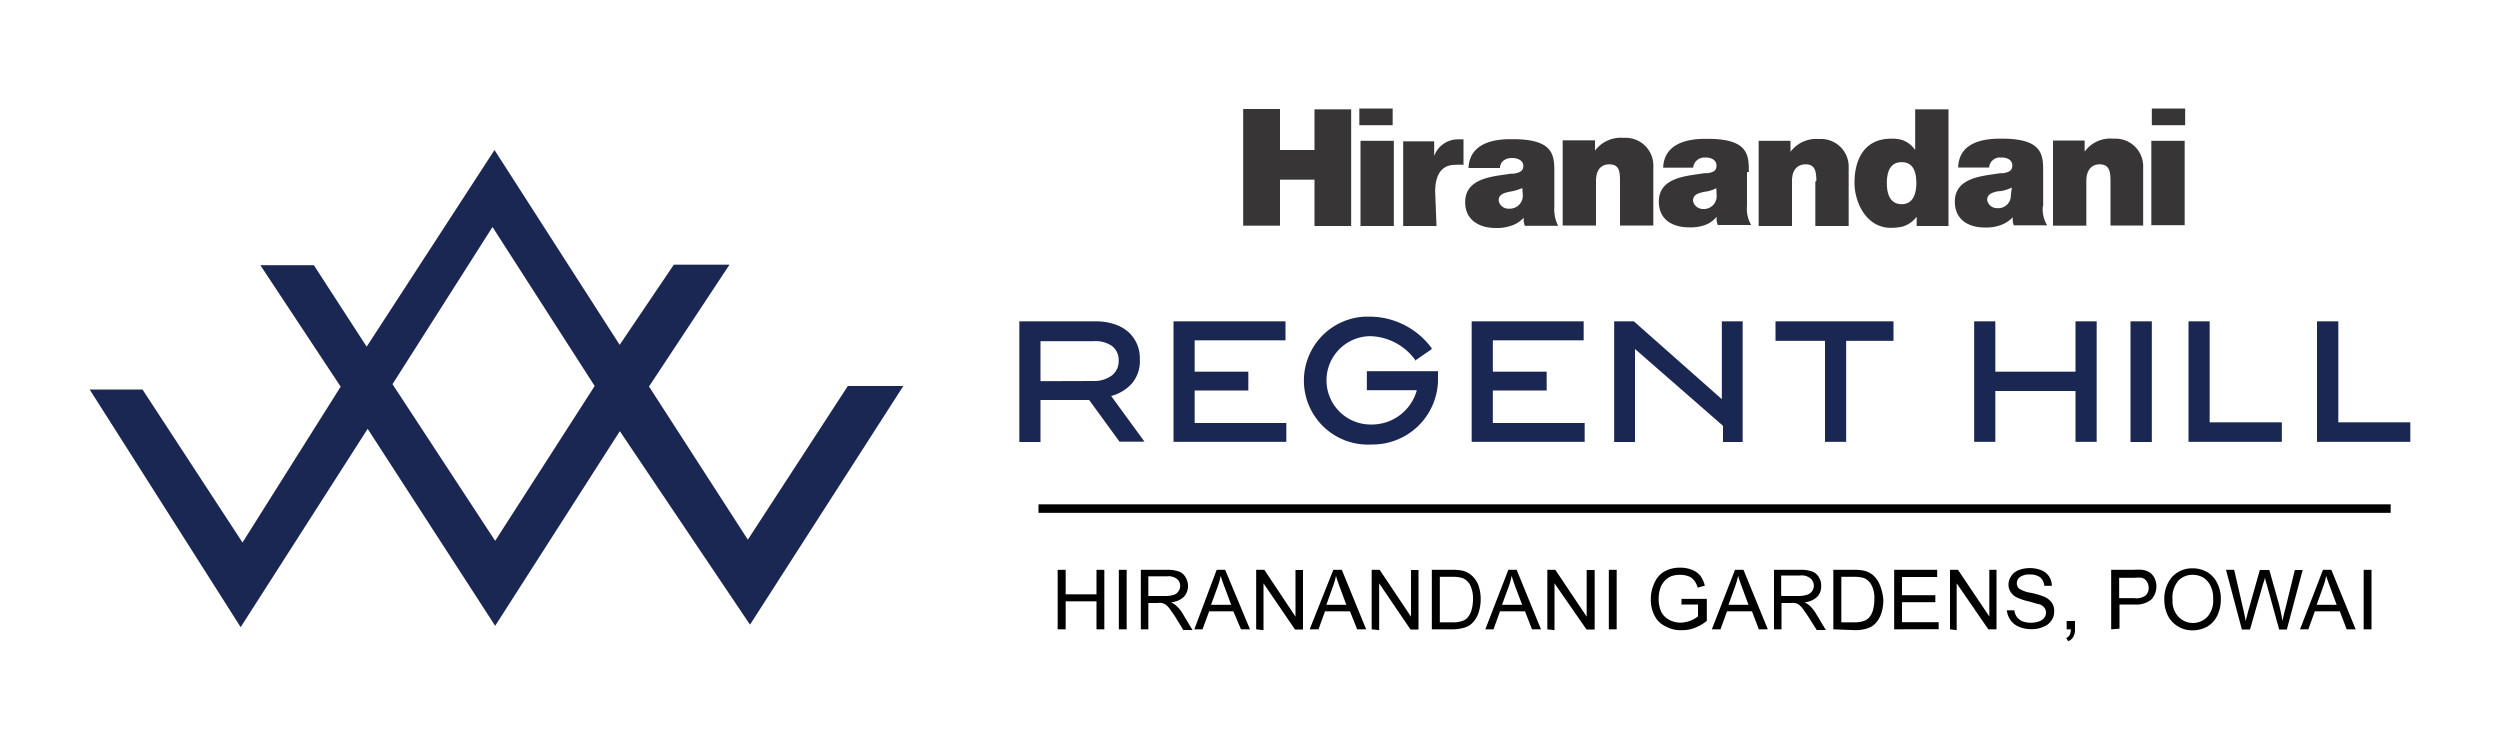 <?xml version="1.0" encoding="UTF-8"?>
<svg xmlns="http://www.w3.org/2000/svg" id="Layer_1" data-name="Layer 1" viewBox="0 0 150 45">
  <defs>
    <style>.cls-1{fill:#1b2753;}.cls-2,.cls-3{fill:#010101;}.cls-3{stroke:#000;stroke-miterlimit:10;stroke-width:0.48px;}.cls-4{fill:#373535;fill-rule:evenodd;}</style>
  </defs>
  <path class="cls-1" d="M50.87,23.16l-6,9.22-5.93-9.19,4.83-7.31H40.43l-3.25,4.81L29.67,9,22,20.8l-3.17-4.89H15.62l4.82,7.29-5.89,9.35-6-9.18H5.38l9.06,14.26,7.62-11.9,7.65,11.82,7.48-11.68L45,37.48l9.2-14.32ZM29.71,32.45l-6.16-9.4,6-9.43,6.13,9.54Z"></path>
  <path class="cls-1" d="M61.13,19.28h4.58a3.56,3.56,0,0,1,1.21.19,2.37,2.37,0,0,1,.87.53,2.29,2.29,0,0,1,.45.69,2.16,2.16,0,0,1,.15.87h0A2.06,2.06,0,0,1,67.92,23a2.54,2.54,0,0,1-1.25.76l2,2.74h-1.5L65.35,24H62.43v2.52H61.16V19.27Zm4.49,3.58a1.78,1.78,0,0,0,1.09-.33,1.08,1.08,0,0,0,.41-.88h0a1.06,1.06,0,0,0-.4-.89,1.75,1.75,0,0,0-1.11-.29H62.43v2.4Z"></path>
  <polygon class="cls-1" points="70.41 19.28 77.13 19.28 77.13 20.42 71.68 20.42 71.68 22.3 74.9 22.3 74.9 23.43 71.68 23.43 71.68 25.38 77.18 25.38 77.18 26.51 70.41 26.51 70.41 19.28"></polygon>
  <polygon class="cls-1" points="88.3 19.28 95.02 19.28 95.02 20.42 89.57 20.42 89.57 22.3 92.8 22.3 92.8 23.43 89.57 23.43 89.57 25.38 95.08 25.38 95.08 26.51 88.3 26.51 88.3 19.28"></polygon>
  <polygon class="cls-1" points="109.5 20.45 106.53 20.45 106.53 19.28 113.61 19.28 113.61 20.45 110.77 20.45 110.77 26.51 109.5 26.51 109.5 20.45"></polygon>
  <polygon class="cls-1" points="118.45 19.28 119.72 19.28 119.72 22.3 124.53 22.3 124.53 19.28 125.8 19.28 125.8 26.51 124.53 26.51 124.53 23.46 119.72 23.46 119.72 26.51 118.45 26.51 118.45 19.28"></polygon>
  <rect class="cls-1" x="127.83" y="19.28" width="1.28" height="7.24"></rect>
  <polygon class="cls-1" points="131.31 19.28 132.58 19.28 132.58 25.34 136.91 25.34 136.91 26.51 131.31 26.51 131.31 19.28"></polygon>
  <polygon class="cls-1" points="139.02 19.28 140.3 19.28 140.3 25.34 144.62 25.34 144.62 26.51 139.02 26.51 139.02 19.28"></polygon>
  <path class="cls-1" d="M82.29,26.67A3.82,3.82,0,0,1,81.86,19h.43a4.64,4.64,0,0,1,3.61,1.89l0,.06-1,.69,0-.06a3.45,3.45,0,0,0-2.66-1.41,2.65,2.65,0,0,0,0,5.3h0a2.8,2.8,0,0,0,2.77-2.06h-3V22.27h4.27v.6a3.93,3.93,0,0,1-4,3.8"></path>
  <polygon class="cls-1" points="96.85 19.28 98.03 19.28 103.31 23.95 103.31 19.28 104.56 19.28 104.56 26.52 103.38 26.52 103.38 25.55 98.1 20.94 98.1 26.52 96.85 26.52 96.85 19.28"></polygon>
  <path class="cls-2" d="M63.46,37.76V34.19h.48v1.47h1.85V34.19h.47v3.57h-.47V36.08H63.94v1.68Z"></path>
  <path class="cls-2" d="M67.13,37.76V34.19h.47v3.57Z"></path>
  <path class="cls-2" d="M68.45,37.76V34.19H70a2,2,0,0,1,.73.1.74.74,0,0,1,.4.34,1,1,0,0,1,.15.54.93.93,0,0,1-.25.64,1.28,1.28,0,0,1-.76.33,1.34,1.34,0,0,1,.28.18,2,2,0,0,1,.4.48l.6,1H71L70.51,37l-.34-.49a1.36,1.36,0,0,0-.24-.24,1,1,0,0,0-.21-.09,1.22,1.22,0,0,0-.27,0H68.9v1.58Zm.47-2h1a1.75,1.75,0,0,0,.51-.07.51.51,0,0,0,.28-.22.5.5,0,0,0,.1-.31.52.52,0,0,0-.19-.42.81.81,0,0,0-.6-.16H68.9v1.2Z"></path>
  <path class="cls-2" d="M71.66,37.76,73,34.19h.51L75,37.76h-.54L74,36.68H72.55l-.4,1.08Zm1-1.47h1.21l-.37-1c-.12-.3-.2-.54-.26-.74a4,4,0,0,1-.19.68Z"></path>
  <path class="cls-2" d="M75.37,37.76V34.19h.49L77.73,37v-2.8h.45v3.57H77.7L75.81,35v2.81Z"></path>
  <path class="cls-2" d="M78.58,37.76,80,34.19h.51l1.46,3.57h-.54L81,36.68h-1.5l-.39,1.08Zm1-1.47h1.2l-.37-1c-.11-.3-.2-.54-.25-.74a4.07,4.07,0,0,1-.2.68Z"></path>
  <path class="cls-2" d="M82.3,37.76V34.19h.48L84.66,37v-2.8h.45v3.57h-.48L82.75,35v2.81Z"></path>
  <path class="cls-2" d="M85.91,37.76V34.19h1.2a2.72,2.72,0,0,1,.64.05,1.28,1.28,0,0,1,.52.26,1.51,1.51,0,0,1,.43.6,2.49,2.49,0,0,1,.14.85,2.57,2.57,0,0,1-.1.73,1.59,1.59,0,0,1-.24.51,1.29,1.29,0,0,1-.33.33,1.25,1.25,0,0,1-.43.17,2.35,2.35,0,0,1-.6.07Zm.47-.42h.77a1.7,1.7,0,0,0,.55-.07.68.68,0,0,0,.32-.18,1.13,1.13,0,0,0,.26-.45,2.35,2.35,0,0,0,.1-.69,1.8,1.8,0,0,0-.18-.86.88.88,0,0,0-.46-.41,2,2,0,0,0-.6-.07h-.75v2.73Z"></path>
  <path class="cls-2" d="M89.12,37.76l1.38-3.57H91l1.46,3.57h-.54l-.42-1.08H90l-.39,1.08Zm1-1.47h1.21l-.38-1c-.11-.3-.19-.54-.25-.74a4,4,0,0,1-.19.68Z"></path>
  <path class="cls-2" d="M92.84,37.76V34.19h.48L95.2,37v-2.8h.48v3.57h-.49L93.27,35v2.81Z"></path>
  <path class="cls-2" d="M96.53,37.76V34.19H97v3.57Z"></path>
  <path class="cls-2" d="M100.89,36.34v-.41h1.52v1.32a2.61,2.61,0,0,1-.72.42,2,2,0,0,1-.76.14,1.86,1.86,0,0,1-1-.23,1.37,1.37,0,0,1-.65-.63,2,2,0,0,1-.23-1,2.21,2.21,0,0,1,.23-1,1.4,1.4,0,0,1,.6-.67,1.91,1.91,0,0,1,.94-.22,1.85,1.85,0,0,1,.7.13,1.21,1.21,0,0,1,.49.34,1.78,1.78,0,0,1,.28.61l-.43.12a1.15,1.15,0,0,0-.21-.43.75.75,0,0,0-.33-.25,1.43,1.43,0,0,0-.5-.09,1.53,1.53,0,0,0-.56.09,1.1,1.1,0,0,0-.38.27,1.41,1.41,0,0,0-.23.35,2,2,0,0,0-.13.72,1.82,1.82,0,0,0,.16.8,1.14,1.14,0,0,0,.49.48,1.49,1.49,0,0,0,.66.16,1.75,1.75,0,0,0,1.05-.38v-.71h-1Z"></path>
  <path class="cls-2" d="M102.71,37.76l1.39-3.57h.51l1.46,3.57h-.54l-.41-1.08h-1.5l-.39,1.08Zm1-1.47h1.2l-.37-1c-.11-.3-.2-.54-.25-.74a5.31,5.31,0,0,1-.2.68Z"></path>
  <path class="cls-2" d="M106.44,37.76V34.19H108a2,2,0,0,1,.73.1.74.74,0,0,1,.4.34.93.93,0,0,1,.14.54.88.88,0,0,1-.24.64,1.25,1.25,0,0,1-.76.33,1.41,1.41,0,0,1,.29.18,2.28,2.28,0,0,1,.39.48l.6,1H109L108.5,37l-.34-.49a1.36,1.36,0,0,0-.24-.24.85.85,0,0,0-.22-.09,1,1,0,0,0-.25,0h-.56v1.58Zm.47-2h1a1.68,1.68,0,0,0,.5-.07.57.57,0,0,0,.2-1,.83.83,0,0,0-.61-.16h-1.13v1.2Z"></path>
  <path class="cls-2" d="M110,37.76V34.19h1.2a2.72,2.72,0,0,1,.64.05,1.32,1.32,0,0,1,.53.26,1.49,1.49,0,0,1,.42.6A2.75,2.75,0,0,1,113,36a2.57,2.57,0,0,1-.1.73,1.7,1.7,0,0,1-.24.51,1.29,1.29,0,0,1-.33.33,1.33,1.33,0,0,1-.43.17,2.22,2.22,0,0,1-.57.07Zm.47-.42h.76a1.76,1.76,0,0,0,.56-.07.78.78,0,0,0,.32-.18,1.13,1.13,0,0,0,.26-.45,2.34,2.34,0,0,0,.09-.69,1.59,1.59,0,0,0-.18-.86.9.9,0,0,0-.45-.41,2.05,2.05,0,0,0-.6-.07h-.75v2.73Z"></path>
  <path class="cls-2" d="M113.65,37.76V34.19h2.58v.43h-2.11v1.09h2v.42h-2v1.2h2.2v.42Z"></path>
  <path class="cls-2" d="M117,37.76V34.19h.48l1.88,2.8v-2.8h.43v3.57h-.49L117.4,35v2.81Z"></path>
  <path class="cls-2" d="M120.41,36.62l.45,0A.86.86,0,0,0,121,37a.87.87,0,0,0,.35.28,1.52,1.52,0,0,0,1,0,.68.68,0,0,0,.31-.22.5.5,0,0,0,.1-.31.45.45,0,0,0-.1-.29.66.66,0,0,0-.31-.21c-.1,0-.32-.09-.64-.17a3.29,3.29,0,0,1-.69-.23.87.87,0,0,1-.38-.33.76.76,0,0,1-.13-.44.86.86,0,0,1,.16-.51.92.92,0,0,1,.44-.36,1.91,1.91,0,0,1,1.36,0,1,1,0,0,1,.47.37,1.06,1.06,0,0,1,.17.57l-.45,0a.76.76,0,0,0-.25-.51,1,1,0,0,0-.61-.17,1,1,0,0,0-.6.15.47.47,0,0,0-.19.38.43.43,0,0,0,.14.32,1.83,1.83,0,0,0,.71.25,5.48,5.48,0,0,1,.79.23,1.16,1.16,0,0,1,.46.36.87.87,0,0,1,.14.52.91.91,0,0,1-.15.53,1,1,0,0,1-.48.39,1.6,1.6,0,0,1-.68.15,1.93,1.93,0,0,1-.82-.15,1.16,1.16,0,0,1-.51-.42A1.32,1.32,0,0,1,120.41,36.62Z"></path>
  <path class="cls-2" d="M124,37.76v-.5h.5v.5a.87.87,0,0,1-.1.45.61.61,0,0,1-.31.26l-.12-.19a.41.41,0,0,0,.21-.18.77.77,0,0,0,.07-.34Z"></path>
  <path class="cls-2" d="M126.67,37.76V34.19H128a3.39,3.39,0,0,1,.55,0,1.23,1.23,0,0,1,.44.16,1,1,0,0,1,.29.35,1.17,1.17,0,0,1-.19,1.26,1.4,1.4,0,0,1-1,.31h-.92v1.45Zm.48-1.87h.92a.93.93,0,0,0,.65-.15.59.59,0,0,0,.2-.48.64.64,0,0,0-.12-.38.47.47,0,0,0-.29-.21,1.66,1.66,0,0,0-.44,0h-.92v1.25Z"></path>
  <path class="cls-2" d="M129.86,36a2,2,0,0,1,.48-1.4,1.62,1.62,0,0,1,1.21-.5,1.74,1.74,0,0,1,.89.23,1.56,1.56,0,0,1,.6.67,2.06,2.06,0,0,1,.21.95,2.23,2.23,0,0,1-.22,1,1.51,1.51,0,0,1-.6.65,1.84,1.84,0,0,1-.87.22,1.61,1.61,0,0,1-.9-.25,1.53,1.53,0,0,1-.6-.66A2.14,2.14,0,0,1,129.86,36Zm.49,0a1.39,1.39,0,0,0,.35,1,1.2,1.2,0,0,0,1.75,0,1.47,1.47,0,0,0,.34-1.06,1.68,1.68,0,0,0-.15-.77,1.2,1.2,0,0,0-.42-.5,1.24,1.24,0,0,0-.64-.18,1.17,1.17,0,0,0-.87.34,1.57,1.57,0,0,0-.36,1.16Z"></path>
  <path class="cls-2" d="M134.51,37.76l-.95-3.57h.49l.54,2.34c.06.25.11.49.15.74.1-.39.15-.61.17-.66l.68-2.41h.57l.51,1.81a10.46,10.46,0,0,1,.28,1.26q.06-.35.18-.78l.56-2.29h.47l-.95,3.57h-.46L136,35.05c-.07-.23-.1-.37-.11-.42,0,.17-.08.31-.11.42L135,37.77h-.52Z"></path>
  <path class="cls-2" d="M138,37.76l1.38-3.57h.5l1.46,3.57h-.54l-.41-1.08h-1.5l-.39,1.08Zm1-1.47h1.2l-.37-1c-.11-.3-.2-.54-.26-.74a4,4,0,0,1-.19.68Z"></path>
  <path class="cls-2" d="M141.82,37.76V34.19h.47v3.57Z"></path>
  <rect class="cls-3" x="62.55" y="30.5" width="80.65" height="0.03"></rect>
  <path class="cls-4" d="M78.87,13.56h2.2v-7h-2.2V9H76.8V6.54H74.59v7H76.8V10.78h2.07Zm4.76-5.11h-2v5.11h2Zm9.63,4v-2.1c0-1,0-2-2.49-2h-.16c-1.2,0-2.44.36-2.5,1.73H90c0-.21.12-.55.65-.6h.09c.31,0,.66.14.66.48s-.29.4-.56.46h-.19c-1,.17-2.74.22-2.74,1.71,0,1.07.84,1.55,1.84,1.55a2.52,2.52,0,0,0,.9-.13,1.65,1.65,0,0,0,.77-.49h0a1.19,1.19,0,0,0,.07.49h2a2.18,2.18,0,0,1-.23-1.15m-1.89-.66a.78.78,0,0,1-.75.78h-.09a.59.59,0,0,1-.61-.48c0-.34.23-.45.67-.54h0a2.81,2.81,0,0,0,.75-.22Zm7.83,1.8V10a1.66,1.66,0,0,0-1.59-1.73h-.22a1.92,1.92,0,0,0-1.69.77h0V8.42H93.76v5.11h2V10.86c0-.81.44-1,.79-1,.6,0,.65.41.65,1v2.67h2Zm5.73-3.21c0-1,0-2-2.47-2h-.16c-1.2,0-2.46.36-2.51,1.73h1.8a.67.67,0,0,1,.68-.61h.07c.32,0,.65.14.65.49s-.26.4-.53.45h-.19c-1,.17-2.74.21-2.74,1.71,0,1.07.81,1.54,1.81,1.54a2.51,2.51,0,0,0,.9-.12A1.56,1.56,0,0,0,103,13h0a1,1,0,0,0,.07.5h2a1.93,1.93,0,0,1-.25-1.15V10.32ZM103,11.75a.77.77,0,0,1-.73.79h-.09a.61.61,0,0,1-.6-.48c0-.35.24-.46.68-.55h0a2.07,2.07,0,0,0,.72-.22Zm5.92-.86v2.67h2V10.07a1.66,1.66,0,0,0-1.58-1.73h-.22a1.92,1.92,0,0,0-1.69.77h0V8.45h-1.91v5.11h2v-2.7c0-.81.46-1,.82-1,.56,0,.64.41.64,1M115,13h0v.56h1.91v-7h-2V9h0a1.59,1.59,0,0,0-.78-.6,2.11,2.11,0,0,0-.65-.08c-1.76,0-2.21,1.45-2.21,2.64s.71,2.71,2.18,2.71a3.21,3.21,0,0,0,.68-.07A1.61,1.61,0,0,0,115,13m-.9-.75c-.73,0-.89-.67-.89-1.27s.16-1.25.89-1.25.88.65.88,1.25-.17,1.27-.88,1.27m14.49,1.27V10.05A1.66,1.66,0,0,0,127,8.32h-.23a1.88,1.88,0,0,0-1.69.78h0V8.43h-1.9v5.11h2V10.86c0-.81.46-1,.79-1,.58,0,.66.41.66,1v2.67h2Zm-6-1.14V10.32c0-1,0-2-2.47-2H120c-1.21,0-2.47.33-2.51,1.73h1.86a.64.64,0,0,1,.67-.6h.08c.32,0,.64.14.64.48s-.25.4-.53.46h-.19c-1,.17-2.73.22-2.73,1.71,0,1.07.8,1.55,1.8,1.55a2.54,2.54,0,0,0,.91-.13,1.85,1.85,0,0,0,.77-.49h0a1,1,0,0,0,.06.49h2a1.85,1.85,0,0,1-.26-1.15m-1.92-.66a.75.75,0,0,1-.71.78h-.1a.6.6,0,0,1-.61-.48c0-.34.24-.45.67-.54H120a2.18,2.18,0,0,0,.71-.22Zm8.43,1.8h2V8.45h-2Zm-45.52-7h-2v1h2Zm45.55,1h2v-1h-2Zm-43,4c0-1.1.44-1.62,1.2-1.62a4.07,4.07,0,0,1,.5,0V8.36h-.3a1.52,1.52,0,0,0-1.46,1h0V8.48H84.19v5.08h2Z"></path>
</svg>
